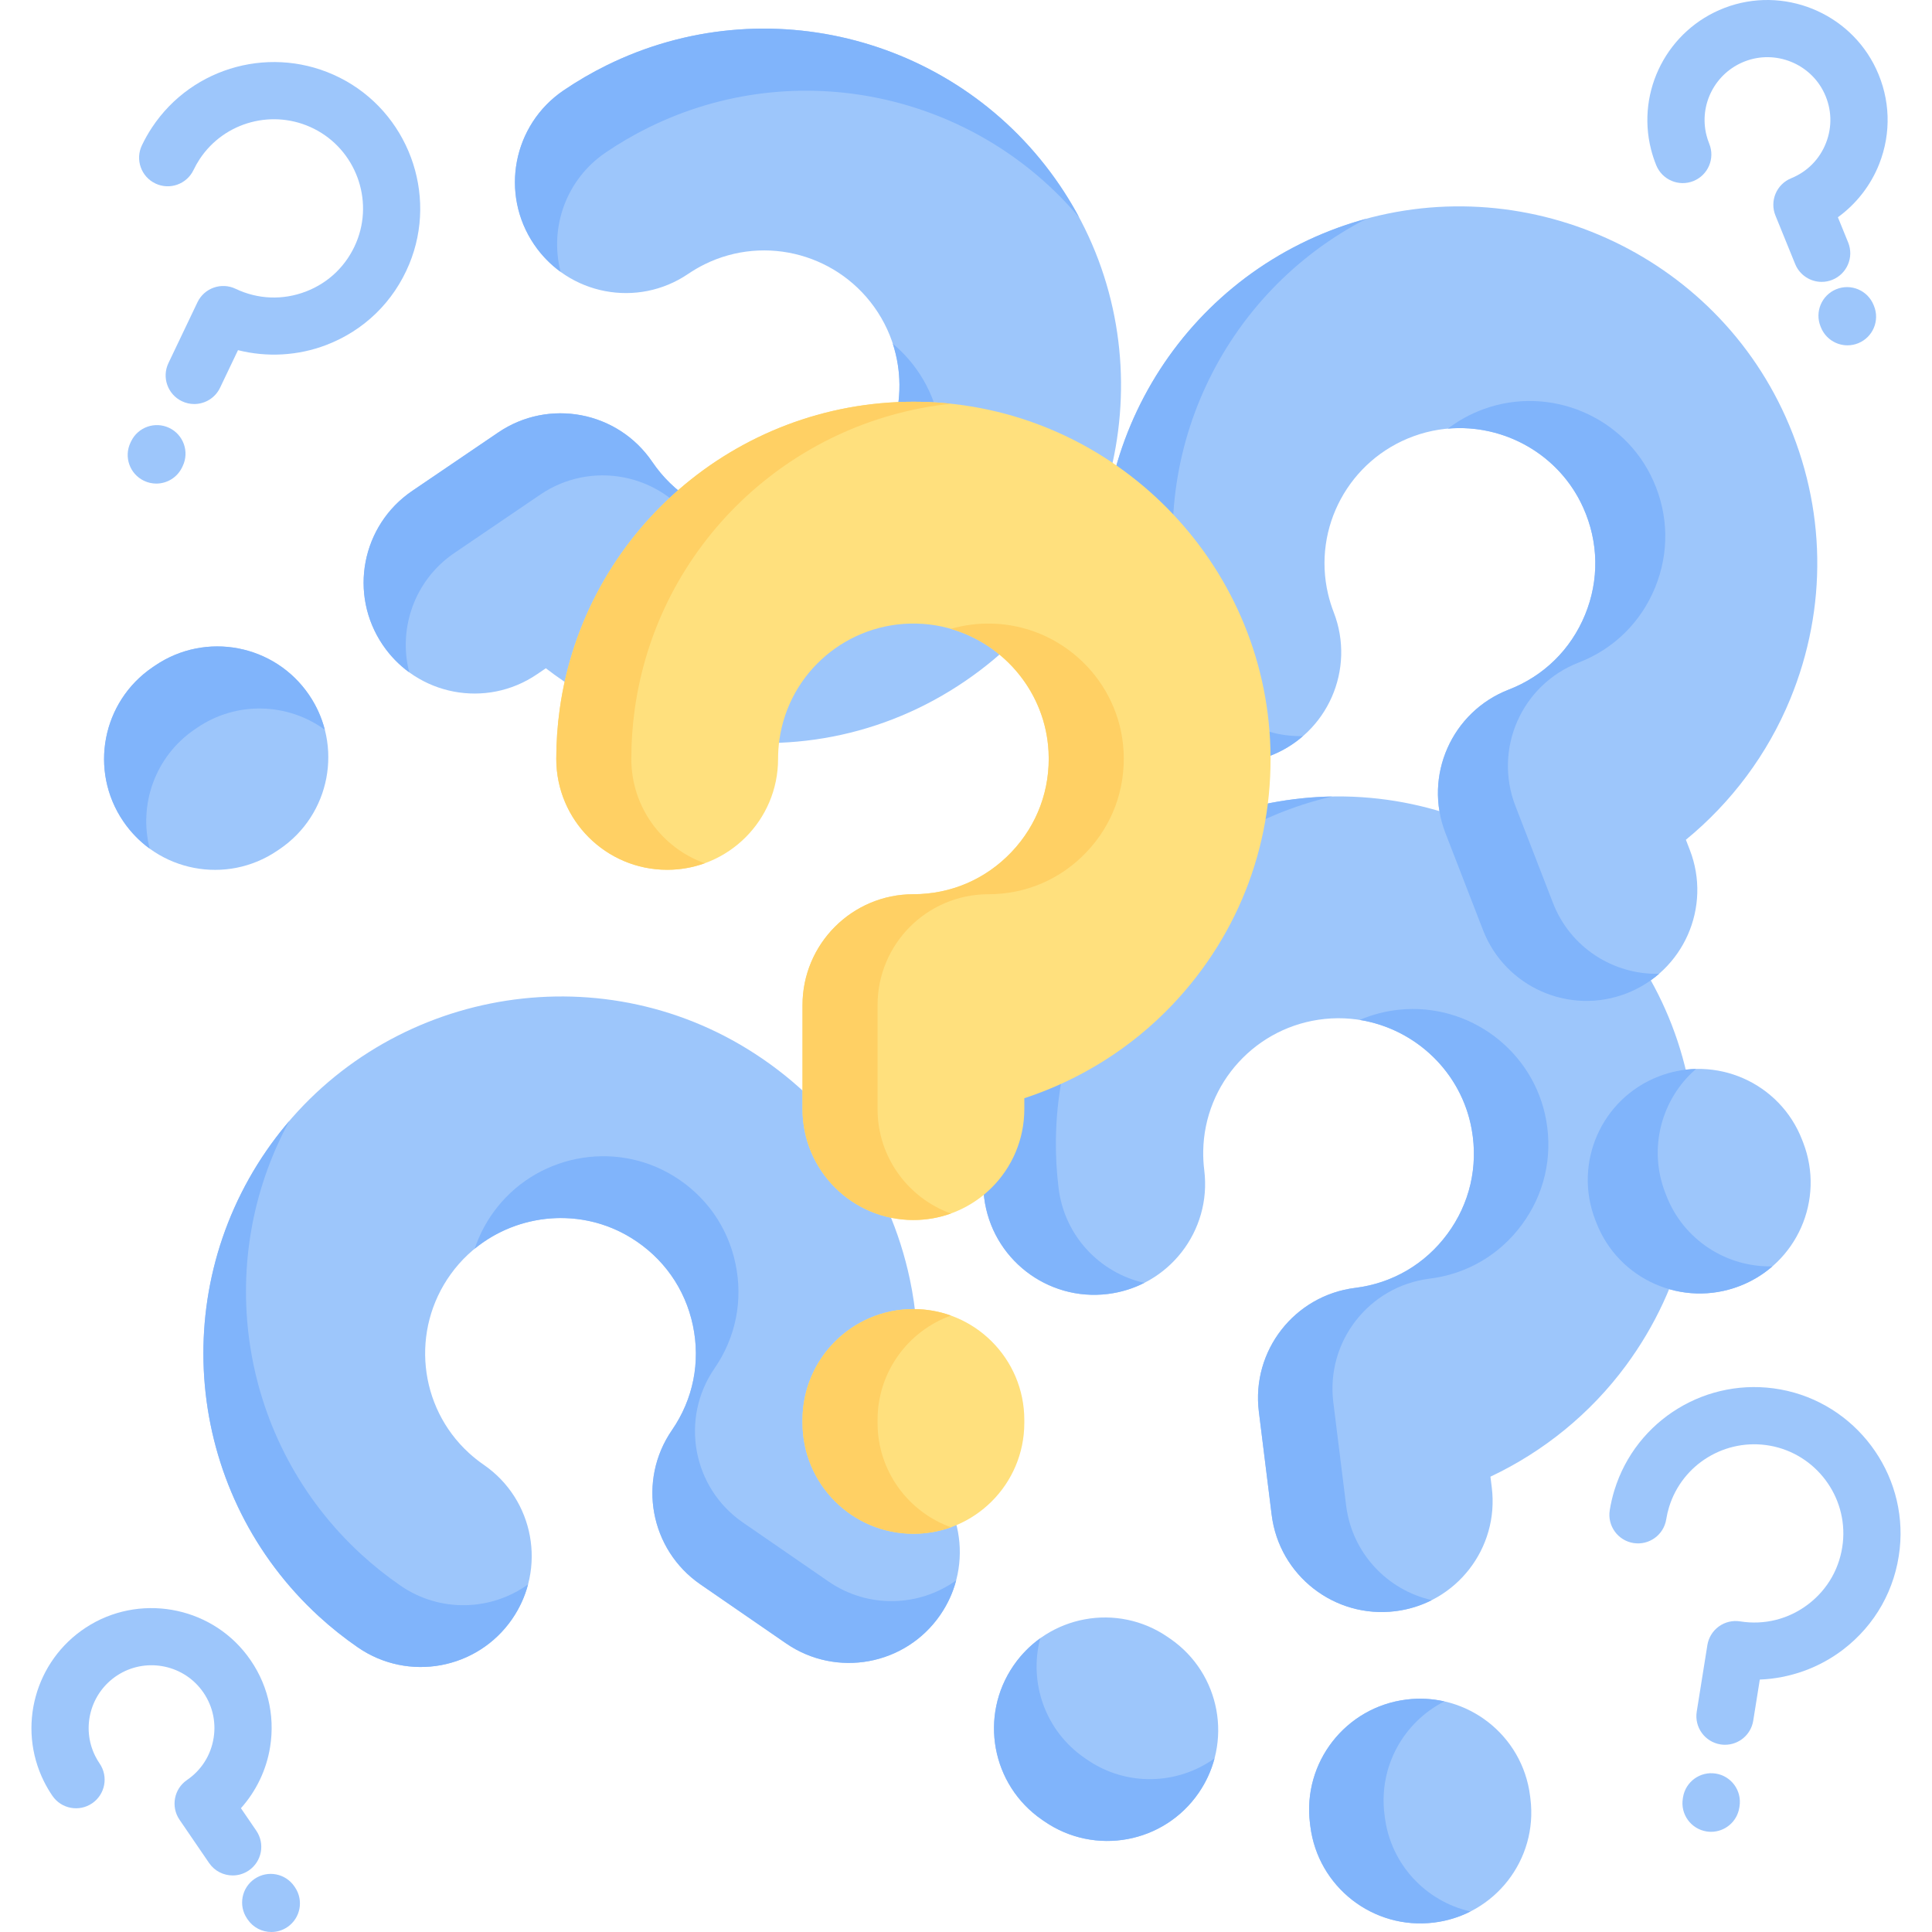 <svg id="Capa_1" enable-background="new 0 0 512 512" height="512" viewBox="0 0 512 512" width="512" xmlns="http://www.w3.org/2000/svg"><g><g><g fill="#9dc6fb"><path d="m369.79 426.977c-16.108 2-30.788-9.437-32.788-25.545l-3.395-27.345c-2-16.108 9.437-30.788 25.545-32.788 9.847-1.223 18.523-6.302 24.43-14.304 5.901-7.994 8.192-17.807 6.45-27.634-3.256-18.376-20.374-31.259-38.97-29.33-18.093 1.862-31.924 16.946-32.197 35.052-.025 1.668.068 3.364.276 5.044 2 16.108-9.437 30.788-25.545 32.788s-30.788-9.437-32.788-25.545c-.542-4.369-.783-8.802-.717-13.177.714-47.213 36.248-86.606 82.984-92.409.639-.079 1.278-.152 1.921-.219 49.102-5.096 94.308 28.964 102.916 77.54 4.581 25.856-1.47 51.711-17.04 72.802-9.379 12.705-21.801 22.78-35.892 29.422l.355 2.86c2 16.108-9.437 30.788-25.545 32.788z"/><path d="m380.037 509.496c-16.108 2-30.788-9.437-32.788-25.545l-.095-.766c-2-16.108 9.437-30.788 25.545-32.788s30.788 9.437 32.788 25.545l.095.766c2 16.108-9.437 30.788-25.545 32.788z"/></g><g fill="#80b4fb"><path d="m279.827 301.742c-.068 4.382.176 8.814.718 13.179 1.569 12.639 10.947 22.413 22.706 25.049-2.943 1.501-6.193 2.516-9.654 2.946-16.11 2-30.788-9.435-32.788-25.545-.542-4.365-.786-8.797-.718-13.179.713-47.208 36.247-86.607 82.981-92.41.642-.08 1.285-.15 1.928-.22 2.681-.274 5.355-.438 8.006-.481-41.818 9.706-72.513 46.816-73.179 90.661z"/><path d="m403.314 324.545c-5.906 8.009-14.575 13.084-24.424 14.307-16.109 2-27.545 16.678-25.545 32.788l3.396 27.348c1.569 12.639 10.957 22.411 22.708 25.059-2.944 1.491-6.195 2.507-9.656 2.936-16.109 2-30.789-9.445-32.788-25.545l-3.396-27.348c-2-16.11 9.435-30.788 25.545-32.788 9.849-1.223 18.518-6.297 24.424-14.307 5.909-7.99 8.195-17.8 6.451-27.633-2.693-15.254-14.957-26.722-29.691-29.069 3.261-1.402 6.769-2.331 10.463-2.711 18.597-1.924 35.715 10.956 38.964 29.329 1.744 9.834-.542 19.644-6.451 27.634z"/><path d="m389.694 506.559c-2.944 1.491-6.195 2.507-9.656 2.936-16.109 2-30.788-9.435-32.788-25.545l-.094-.758c-2-16.11 9.435-30.788 25.545-32.788 3.461-.43 6.861-.24 10.081.486-10.746 5.441-17.46 17.203-15.889 29.852l.094.758c1.57 12.648 10.956 22.411 22.707 25.059z"/></g></g><g><g fill="#9dc6fb"><path d="m431.029 263.257c-15.136 5.862-32.159-1.656-38.022-16.792l-9.952-25.695c-5.862-15.136 1.656-32.159 16.792-38.022 9.252-3.584 16.431-10.623 20.212-19.822 3.776-9.19 3.609-19.266-.473-28.373-7.633-17.03-27.372-25.357-44.939-18.957-17.095 6.212-26.836 24.209-22.693 41.837.382 1.624.885 3.247 1.496 4.825 5.862 15.136-1.656 32.159-16.792 38.022-15.136 5.862-32.159-1.656-38.022-16.792-1.59-4.105-2.903-8.346-3.905-12.606-10.805-45.965 14.068-92.826 57.983-109.835.6-.233 1.202-.459 1.81-.68 46.383-16.899 98.522 5.128 118.7 50.145 10.74 23.962 11.166 50.512 1.201 74.76-6.003 14.606-15.598 27.403-27.647 37.276l1.041 2.688c5.864 15.136-1.654 32.159-16.79 38.021z"/><path d="m461.061 340.798c-15.136 5.862-32.159-1.656-38.022-16.792l-.279-.72c-5.862-15.136 1.656-32.159 16.792-38.022 15.136-5.862 32.159 1.656 38.022 16.792l.279.72c5.862 15.136-1.656 32.159-16.792 38.022z"/></g><g fill="#80b4fb"><path d="m313.277 163.7c1.001 4.266 2.317 8.505 3.906 12.607 4.6 11.876 16.075 19.072 28.123 18.766-2.489 2.172-5.394 3.949-8.646 5.208-15.138 5.863-32.159-1.654-38.022-16.792-1.589-4.102-2.905-8.341-3.906-12.607-10.804-45.961 14.066-92.826 57.981-109.835.603-.234 1.21-.458 1.816-.682 2.534-.918 5.088-1.729 7.648-2.416-38.197 19.595-58.931 63.062-48.9 105.751z"/><path d="m438.6 155.745c-3.778 9.206-10.951 16.239-20.205 19.824-15.137 5.863-22.655 22.884-16.792 38.022l9.953 25.698c4.6 11.876 16.084 19.069 28.126 18.775-2.493 2.163-5.398 3.94-8.65 5.199-15.137 5.863-32.162-1.663-38.022-16.792l-9.953-25.698c-5.863-15.138 1.654-32.159 16.792-38.022 9.254-3.584 16.427-10.617 20.205-19.824 3.785-9.188 3.614-19.26-.472-28.372-6.327-14.139-21.014-22.276-35.876-20.964 2.822-2.154 5.998-3.909 9.488-5.177 17.569-6.395 37.308 1.929 44.933 18.958 4.087 9.113 4.258 19.185.473 28.373z"/><path d="m469.712 335.597c-2.493 2.163-5.398 3.94-8.65 5.199-15.137 5.863-32.159-1.654-38.022-16.792l-.276-.713c-5.863-15.138 1.654-32.159 16.792-38.022 3.252-1.26 6.596-1.903 9.895-1.984-9.098 7.894-12.745 20.937-8.142 32.822l.276.713c4.604 11.887 16.086 19.07 28.127 18.777z"/></g></g><g><g fill="#9dc6fb"><path d="m249.172 427.976c-9.209 13.366-27.511 16.736-40.877 7.527l-22.69-15.634c-13.366-9.209-16.736-27.511-7.527-40.877 5.63-8.171 7.599-18.03 5.545-27.761-2.052-9.721-7.863-17.955-16.364-23.183-15.896-9.778-36.898-5.548-47.814 9.631-10.632 14.758-8.551 35.116 4.797 47.353 1.23 1.127 2.559 2.185 3.953 3.145 13.366 9.209 16.736 27.511 7.527 40.877s-27.511 16.736-40.877 7.527c-3.625-2.498-7.098-5.264-10.324-8.22-34.807-31.907-40.631-84.639-13.911-123.419.365-.53.735-1.056 1.113-1.581 28.821-40.079 84.313-51.226 126.333-25.38 22.366 13.758 37.665 35.461 43.08 61.112 3.262 15.451 2.535 31.429-1.865 46.372l2.373 1.635c13.368 9.208 16.738 27.51 7.528 40.876z"/><path d="m317.646 475.155c-9.209 13.366-27.511 16.736-40.877 7.527l-.636-.438c-13.366-9.209-16.736-27.511-7.527-40.877s27.511-16.736 40.877-7.527l.636.438c13.366 9.209 16.736 27.511 7.527 40.877z"/></g><g fill="#80b4fb"><path d="m95.805 411.983c3.229 2.963 6.703 5.725 10.326 8.221 10.488 7.226 24.023 6.713 33.807-.322-.834 3.197-2.235 6.3-4.214 9.172-9.21 13.368-27.51 16.737-40.877 7.527-3.622-2.496-7.096-5.258-10.326-8.221-34.803-31.903-40.632-84.638-13.913-123.418.367-.533.742-1.059 1.117-1.586 1.577-2.185 3.232-4.293 4.961-6.302-20.536 37.697-13.202 85.295 19.119 114.929z"/><path d="m194.905 334.856c2.06 9.736.092 19.586-5.539 27.758-9.21 13.367-5.841 31.667 7.527 40.877l22.693 15.636c10.488 7.226 24.028 6.705 33.816-.317-.842 3.191-2.243 6.295-4.222 9.167-9.21 13.367-27.518 16.731-40.877 7.527l-22.693-15.636c-13.367-9.21-16.737-27.51-7.527-40.877 5.631-8.172 7.6-18.023 5.539-27.758-2.044-9.725-7.856-17.952-16.363-23.183-13.188-8.124-29.908-6.58-41.453 2.871 1.12-3.369 2.756-6.608 4.927-9.62 10.92-15.176 31.92-19.409 47.809-9.627 8.507 5.23 14.318 13.458 16.363 23.182z"/><path d="m321.868 465.986c-.842 3.191-2.243 6.295-4.222 9.167-9.21 13.367-27.51 16.737-40.877 7.527l-.629-.434c-13.367-9.21-16.737-27.51-7.527-40.877 1.979-2.872 4.38-5.287 7.062-7.21-3.075 11.646 1.253 24.479 11.749 31.711l.629.434c10.495 7.23 24.028 6.703 33.815-.318z"/></g></g><g><g fill="#9dc6fb"><path d="m101.443 170.921c-9.121-13.427-5.631-31.706 7.796-40.827l22.793-15.484c13.427-9.121 31.706-5.631 40.827 7.796 5.576 8.207 14.051 13.616 23.866 15.227 9.804 1.609 19.584-.823 27.537-6.852 14.873-11.273 18.54-32.381 8.347-48.054-9.903-15.256-29.632-20.694-45.873-12.686-1.496.738-2.964 1.594-4.364 2.545-13.427 9.121-31.706 5.631-40.827-7.796s-5.631-31.706 7.796-40.827c3.642-2.474 7.478-4.709 11.403-6.644 42.35-20.881 93.609-7.203 120.073 31.753.362.533.718 1.068 1.07 1.61 26.912 41.384 17.196 97.145-22.119 126.945-20.927 15.861-46.699 22.257-72.569 18.01-15.583-2.559-30.212-9.025-42.546-18.54l-2.384 1.62c-13.426 9.121-31.705 5.63-40.826-7.796z"/><path d="m32.66 217.647c-9.121-13.427-5.631-31.706 7.796-40.827l.639-.434c13.427-9.121 31.706-5.631 40.827 7.796s5.631 31.706-7.796 40.827l-.639.434c-13.427 9.121-31.706 5.63-40.827-7.796z"/></g><g fill="#80b4fb"><path d="m171.919 33.77c-3.931 1.936-7.765 4.173-11.403 6.645-10.535 7.157-14.961 19.958-11.949 31.627-2.677-1.936-5.062-4.366-7.022-7.251-9.122-13.428-5.632-31.705 7.796-40.827 3.639-2.472 7.472-4.709 11.403-6.645 42.346-20.879 93.609-7.204 120.072 31.751.363.535.719 1.075 1.074 1.616 1.465 2.262 2.83 4.567 4.076 6.907-27.695-32.801-74.715-43.211-114.047-23.823z"/><path d="m207.898 154.08c-9.821-1.607-18.288-7.011-23.865-15.221-9.122-13.428-27.399-16.918-40.827-7.796l-22.796 15.487c-10.535 7.157-14.956 19.966-11.957 31.633-2.669-1.941-5.054-4.372-7.014-7.257-9.122-13.428-5.624-31.71 7.796-40.827l22.796-15.486c13.428-9.122 31.705-5.632 40.827 7.796 5.577 8.209 14.045 13.613 23.865 15.221 9.804 1.618 19.579-.817 27.537-6.851 12.35-9.349 16.97-25.492 12.344-39.676 2.734 2.264 5.16 4.963 7.181 8.078 10.188 15.677 6.524 36.784-8.35 48.049-7.958 6.033-17.733 8.469-27.537 6.85z"/><path d="m39.676 224.905c-2.669-1.941-5.054-4.372-7.014-7.257-9.122-13.428-5.632-31.705 7.796-40.827l.632-.429c13.428-9.122 31.705-5.632 40.827 7.796 1.96 2.885 3.34 5.998 4.162 9.194-9.741-7.086-23.27-7.702-33.813-.54l-.632.429c-10.544 7.163-14.956 19.967-11.958 31.634z"/></g></g><g><g fill="#ffe07d"><path d="m242.063 323.313c-16.232 0-29.39-13.159-29.39-29.39v-27.555c0-16.232 13.159-29.39 29.39-29.39 9.922 0 19.158-3.972 26.007-11.185 6.841-7.206 10.324-16.662 9.806-26.628-.967-18.637-16.367-33.532-35.059-33.908-18.184-.382-33.768 12.883-36.271 30.817-.231 1.652-.347 3.347-.347 5.04 0 16.232-13.159 29.39-29.39 29.39s-29.39-13.159-29.39-29.39c0-4.402.307-8.831.912-13.165 6.526-46.765 46.644-81.48 93.739-81.48.644 0 1.287.006 1.934.02 49.355.994 90.02 40.365 92.577 89.631 1.36 26.224-7.831 51.136-25.881 70.148-10.873 11.452-24.442 19.92-39.244 24.775v2.882c-.003 16.229-13.161 29.388-29.393 29.388z"/><path d="m242.063 406.466c-16.232 0-29.39-13.159-29.39-29.39v-.772c0-16.232 13.159-29.39 29.39-29.39s29.39 13.159 29.39 29.39v.772c0 16.231-13.158 29.39-29.39 29.39z"/></g><g fill="#ffd064"><path d="m168.217 187.947c-.608 4.34-.911 8.768-.911 13.167 0 12.736 8.102 23.591 19.447 27.656-3.106 1.127-6.456 1.734-9.944 1.734-16.233 0-29.39-13.157-29.39-29.39 0-4.399.304-8.827.911-13.167 6.525-46.76 46.643-81.48 93.736-81.48.647 0 1.293.01 1.94.02 2.694.059 5.369.225 8.004.509-42.696 4.476-77.729 37.521-83.793 80.951z"/><path d="m287.954 225.792c-6.848 7.22-16.077 11.188-26.001 11.188-16.233 0-29.39 13.157-29.39 29.39v27.558c0 12.736 8.112 23.591 19.447 27.666-3.106 1.117-6.456 1.724-9.944 1.724-16.233 0-29.39-13.167-29.39-29.391v-27.557c0-16.233 13.157-29.39 29.39-29.39 9.924 0 19.153-3.968 26.001-11.188 6.848-7.201 10.326-16.655 9.807-26.628-.793-15.469-11.55-28.362-25.883-32.506 3.409-.989 7.005-1.479 10.718-1.401 18.692.382 34.093 15.273 35.053 33.907.517 9.973-2.961 19.427-9.808 26.628z"/><path d="m252.009 404.74c-3.106 1.117-6.456 1.724-9.944 1.724-16.233 0-29.39-13.157-29.39-29.39v-.764c0-16.233 13.157-29.39 29.39-29.39 3.488 0 6.838.607 9.944 1.724-11.335 4.076-19.447 14.921-19.447 27.666v.764c0 12.746 8.112 23.591 19.447 27.666z"/></g></g><g fill="#9dc6fb"><g><path d="m51.474 107.071c-1.095 0-2.206-.238-3.259-.741-3.779-1.803-5.381-6.328-3.577-10.106l7.689-16.116c1.802-3.78 6.329-5.379 10.106-3.578 5.899 2.814 12.511 3.072 18.624.73 6.108-2.342 10.857-6.97 13.372-13.032 4.712-11.358-.216-24.583-11.22-30.108-10.691-5.367-23.716-1.91-30.293 8.046-.603.913-1.151 1.882-1.628 2.883-1.802 3.78-6.329 5.381-10.107 3.578-3.779-1.802-5.381-6.327-3.578-10.106.779-1.632 1.675-3.218 2.663-4.713 10.806-16.359 32.194-22.051 49.745-13.237 18.074 9.074 26.166 30.803 18.422 49.468-4.125 9.94-11.92 17.533-21.949 21.378-7.494 2.874-15.715 3.318-23.413 1.379l-4.752 9.957c-1.298 2.725-4.015 4.318-6.845 4.318z"/><path d="m41.416 128.154c-1.095 0-2.206-.238-3.259-.741-3.779-1.802-5.381-6.327-3.578-10.106l.159-.333c1.802-3.78 6.331-5.379 10.107-3.578 3.779 1.802 5.381 6.327 3.578 10.106l-.159.333c-1.301 2.726-4.017 4.319-6.848 4.319z"/></g><g><path d="m457.147 462.382c-.398 0-.801-.031-1.206-.096-4.134-.661-6.949-4.548-6.289-8.683l2.82-17.632c.318-1.986 1.412-3.763 3.039-4.942 1.63-1.179 3.659-1.662 5.644-1.346 6.453 1.031 12.872-.589 18.073-4.564 5.197-3.973 8.445-9.754 9.144-16.279 1.31-12.228-7.154-23.521-19.272-25.71-11.777-2.124-23.289 4.871-26.785 16.279-.321 1.048-.572 2.133-.746 3.224-.66 4.133-4.537 6.95-8.682 6.29-4.134-.661-6.95-4.548-6.29-8.682.285-1.782.696-3.556 1.222-5.273 5.744-18.748 24.649-30.25 43.978-26.758 19.901 3.596 33.804 22.153 31.65 42.246-1.147 10.7-6.478 20.185-15.012 26.708-6.378 4.875-14.138 7.624-22.069 7.94l-1.742 10.893c-.597 3.729-3.818 6.385-7.477 6.385z"/><path d="m453.456 485.448c-.397 0-.8-.031-1.204-.096-4.134-.66-6.951-4.547-6.291-8.681l.058-.365c.659-4.133 4.542-6.95 8.681-6.291 4.134.66 6.951 4.547 6.291 8.681l-.058.365c-.595 3.73-3.817 6.387-7.477 6.387z"/></g><g><path d="m61.671 497.012c-2.42.001-4.798-1.156-6.267-3.305l-7.827-11.457c-2.361-3.457-1.473-8.174 1.984-10.536 3.806-2.6 6.308-6.544 7.045-11.103.736-4.556-.405-9.095-3.212-12.778-5.257-6.899-15.071-8.578-22.34-3.824-7.067 4.621-9.573 13.791-5.832 21.33.344.693.743 1.372 1.184 2.017 2.362 3.457 1.475 8.174-1.982 10.536-3.458 2.363-8.174 1.474-10.536-1.982-.834-1.22-1.589-2.508-2.245-3.828-7.155-14.417-2.377-31.939 11.112-40.762 13.889-9.083 32.645-5.868 42.698 7.323 5.353 7.024 7.527 15.685 6.121 24.386-.976 6.04-3.697 11.659-7.723 16.164l4.073 5.962c2.361 3.457 1.473 8.174-1.984 10.536-1.308.892-2.797 1.321-4.269 1.321z"/><path d="m71.911 512c-2.42 0-4.797-1.155-6.266-3.304l-.162-.237c-2.362-3.457-1.475-8.174 1.982-10.536 3.456-2.364 8.174-1.475 10.536 1.982l.162.237c2.362 3.457 1.475 8.174-1.982 10.536-1.308.894-2.798 1.322-4.27 1.322z"/></g><g><path d="m482.764 74.701c-2.993 0-5.828-1.784-7.025-4.727l-5.228-12.853c-1.577-3.878.287-8.301 4.165-9.878 4.271-1.737 7.55-5.062 9.234-9.363 1.683-4.298 1.528-8.975-.437-13.169-3.68-7.854-12.916-11.573-21.026-8.461-7.884 3.022-12.272 11.455-10.209 19.615.189.745.434 1.495.731 2.228 1.574 3.88-.294 8.3-4.173 9.875-3.882 1.573-8.3-.295-9.875-4.174-.559-1.376-1.025-2.794-1.383-4.213-3.943-15.601 4.432-31.717 19.482-37.487 15.494-5.941 33.147 1.167 40.183 16.185 3.747 7.997 4.04 16.921.826 25.129-2.231 5.697-6.078 10.614-10.967 14.166l2.72 6.688c1.577 3.878-.288 8.301-4.167 9.878-.933.381-1.9.561-2.851.561z"/><path d="m489.603 91.515c-2.988 0-5.819-1.777-7.02-4.713l-.109-.266c-1.584-3.875.272-8.301 4.148-9.886 3.878-1.585 8.301.272 9.887 4.147l.109.266c1.584 3.875-.272 8.301-4.148 9.886-.94.384-1.911.566-2.867.566z"/></g></g></g></svg>